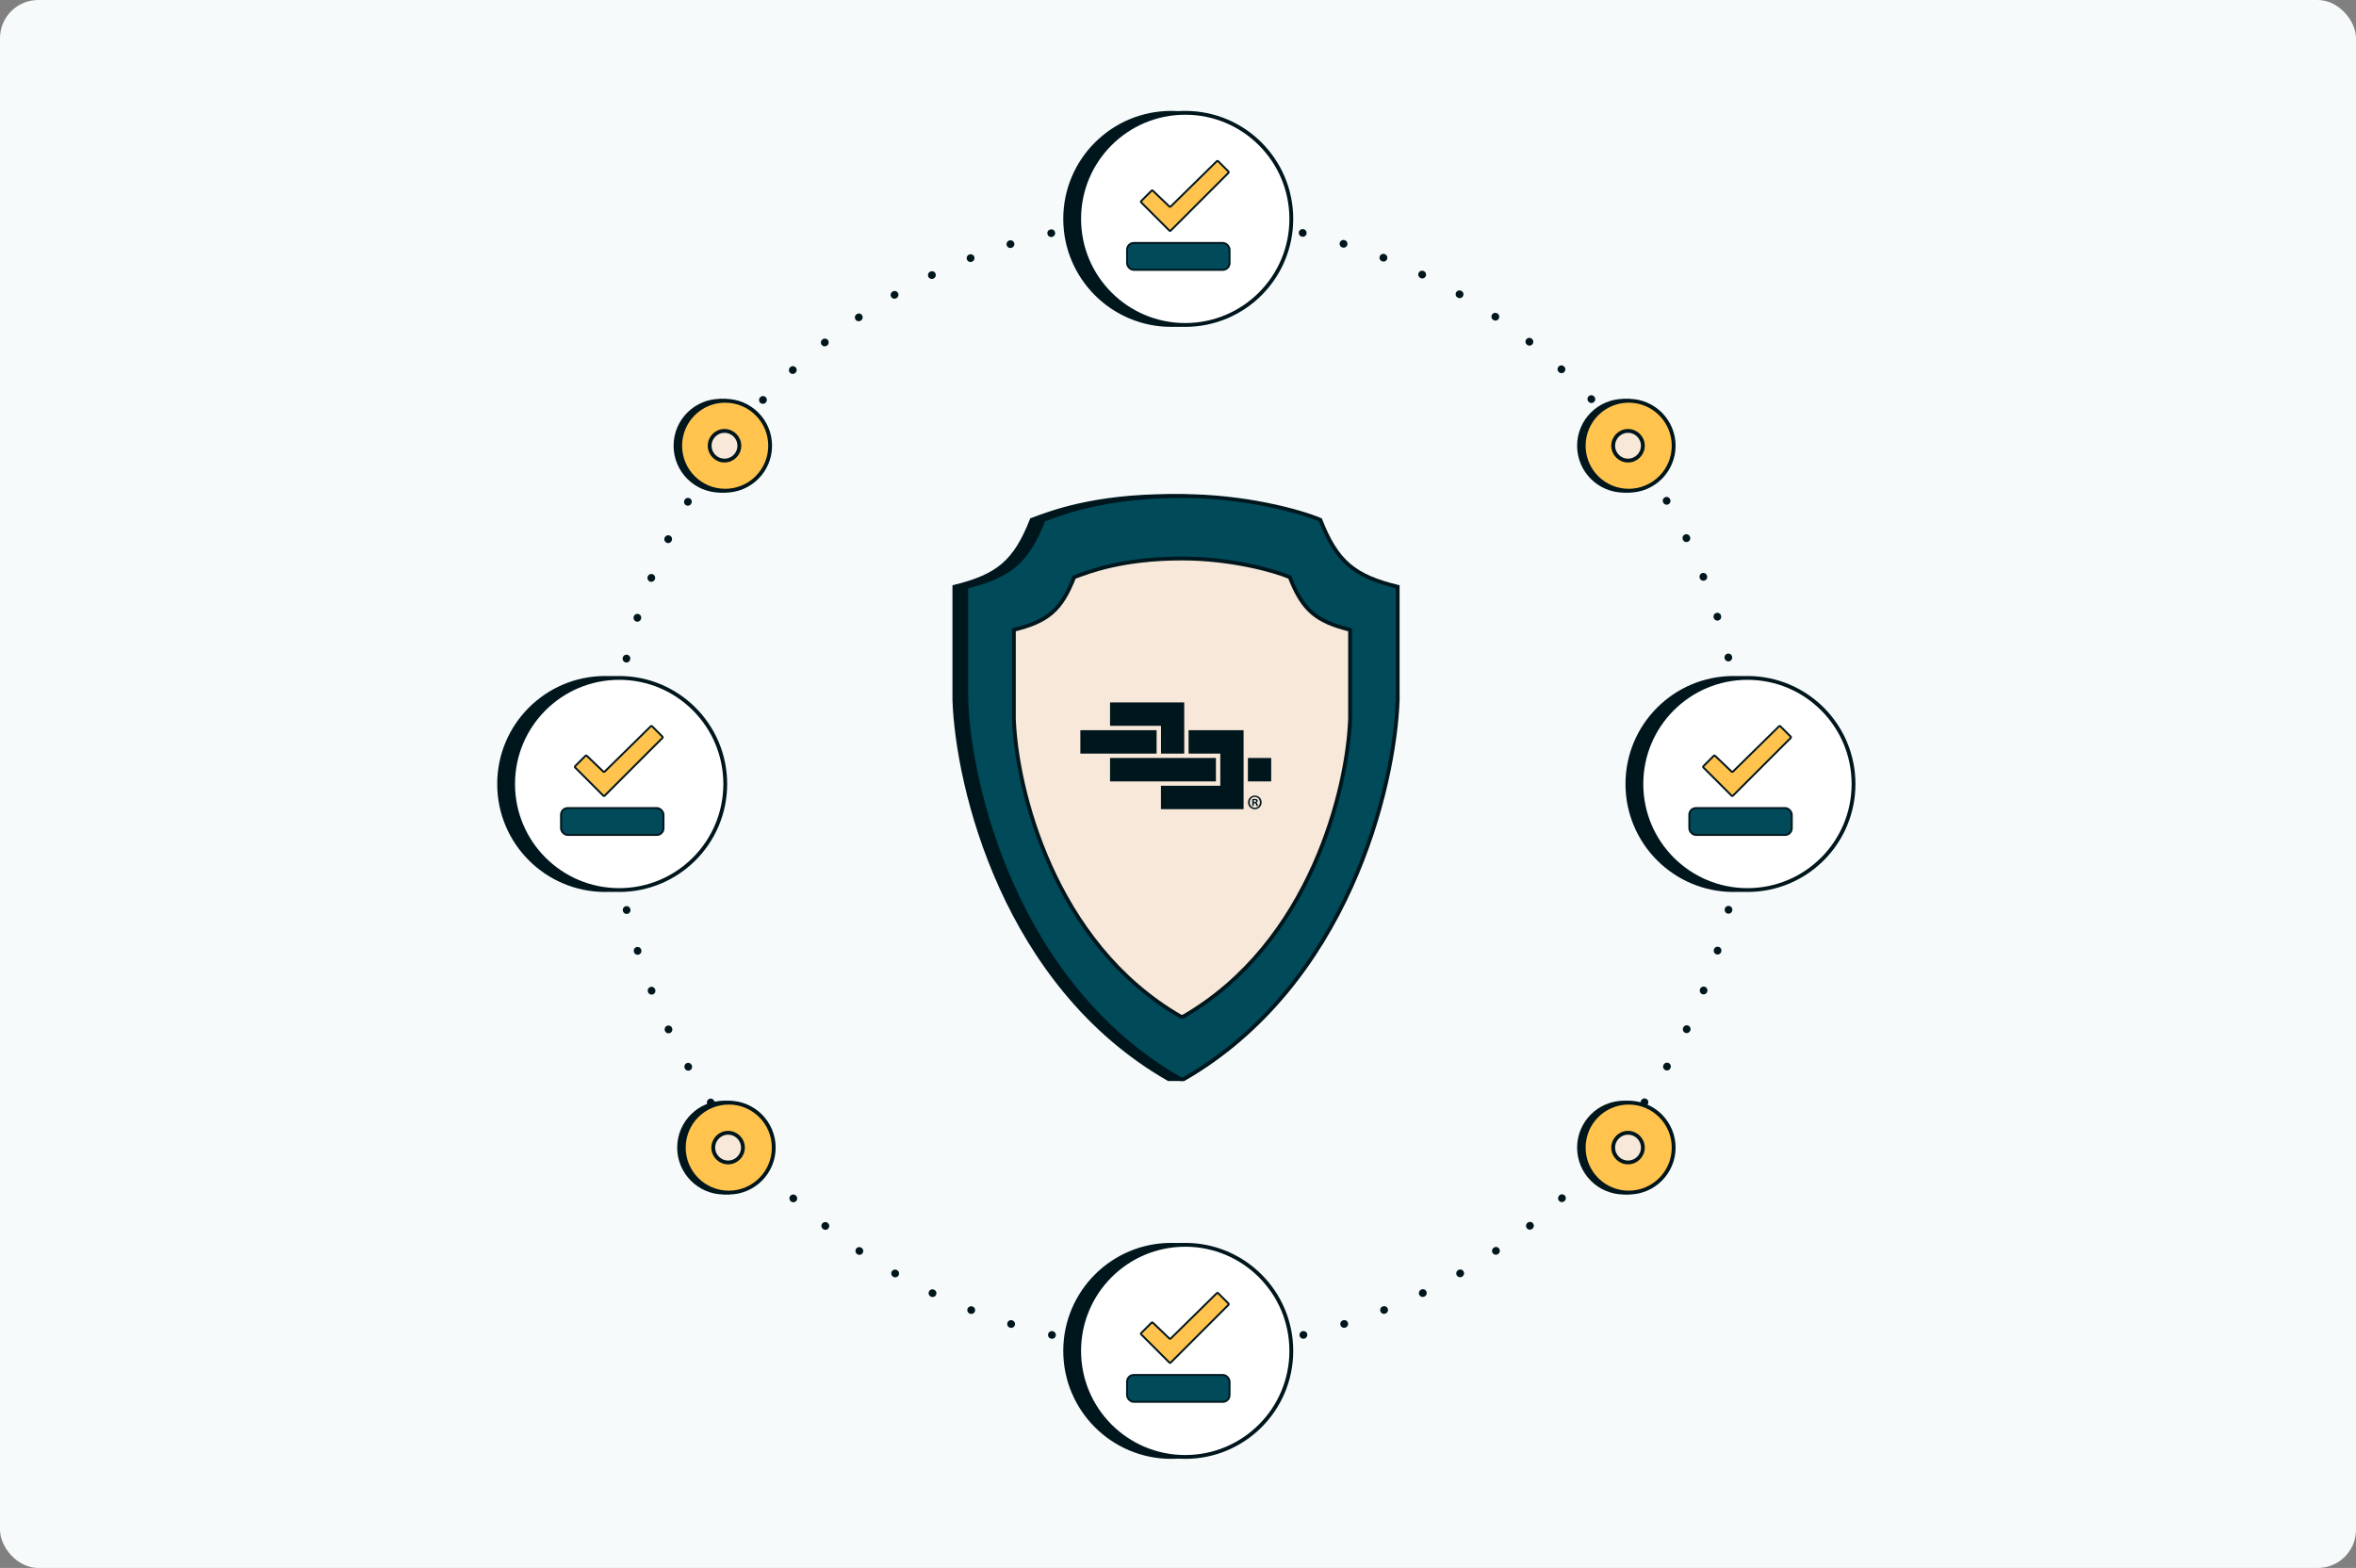<svg width="616" height="410" viewBox="0 0 616 410" fill="none" xmlns="http://www.w3.org/2000/svg">
<rect x="0" y="0" width="616" height="410" fill="#808080" stroke="none"/>
<rect width="616" height="410" rx="10" fill="#F7FAFB"/>
<circle cx="307.882" cy="205" r="147.765" stroke="#00161D" stroke-width="2" stroke-linecap="round" stroke-dasharray="0.05 11"/>
<circle cx="188.378" cy="116.554" r="11.76" fill="#00161D" stroke="#00161D"/>
<circle cx="189.603" cy="116.554" r="11.76" fill="#FFC34E" stroke="#00161D"/>
<circle cx="189.428" cy="116.554" r="3.879" fill="#F8E8D9" stroke="#00161D"/>
<circle cx="189.319" cy="300.083" r="11.76" fill="#00161D" stroke="#00161D"/>
<circle cx="190.545" cy="300.083" r="11.76" fill="#FFC34E" stroke="#00161D"/>
<circle cx="190.37" cy="300.083" r="3.879" fill="#F8E8D9" stroke="#00161D"/>
<circle cx="424.613" cy="300.083" r="11.76" fill="#00161D" stroke="#00161D"/>
<circle cx="425.839" cy="300.083" r="11.76" fill="#FFC34E" stroke="#00161D"/>
<circle cx="425.664" cy="300.083" r="3.879" fill="#F8E8D9" stroke="#00161D"/>
<circle cx="424.613" cy="116.554" r="11.76" fill="#00161D" stroke="#00161D"/>
<circle cx="425.839" cy="116.554" r="11.76" fill="#FFC34E" stroke="#00161D"/>
<circle cx="425.664" cy="116.554" r="3.879" fill="#F8E8D9" stroke="#00161D"/>
<circle cx="158.235" cy="205" r="27.735" fill="#00161D" stroke="#00161D"/>
<circle cx="161.891" cy="205" r="27.735" fill="white" stroke="#00161D"/>
<path d="M157.783 208.094L150.342 200.654C150.264 200.576 150.264 200.449 150.342 200.371L153.111 197.602C153.188 197.525 153.312 197.524 153.391 197.599L157.784 201.801C157.862 201.876 157.985 201.875 158.062 201.799L170.181 189.88C170.259 189.803 170.385 189.803 170.462 189.881L173.229 192.648C173.307 192.726 173.307 192.852 173.229 192.931L158.066 208.094C157.987 208.172 157.861 208.172 157.783 208.094Z" fill="#FFC34E" stroke="#00161D" stroke-width="0.5"/>
<rect x="146.686" y="211.297" width="26.794" height="7.029" rx="1.75" fill="#004A5A" stroke="#00161D" stroke-width="0.5"/>
<circle cx="453.235" cy="205" r="27.735" fill="#00161D" stroke="#00161D"/>
<circle cx="456.891" cy="205" r="27.735" fill="white" stroke="#00161D"/>
<path d="M452.783 208.094L445.342 200.654C445.264 200.576 445.264 200.449 445.342 200.371L448.111 197.602C448.188 197.525 448.312 197.524 448.391 197.599L452.784 201.801C452.862 201.876 452.985 201.875 453.062 201.799L465.181 189.88C465.259 189.803 465.385 189.803 465.462 189.881L468.229 192.648C468.307 192.726 468.307 192.852 468.229 192.931L453.066 208.094C452.987 208.172 452.861 208.172 452.783 208.094Z" fill="#FFC34E" stroke="#00161D" stroke-width="0.5"/>
<rect x="441.686" y="211.297" width="26.794" height="7.029" rx="1.75" fill="#004A5A" stroke="#00161D" stroke-width="0.5"/>
<circle cx="306.235" cy="353.235" r="27.735" fill="#00161D" stroke="#00161D"/>
<circle cx="309.891" cy="353.235" r="27.735" fill="white" stroke="#00161D"/>
<path d="M305.783 356.33L298.342 348.889C298.264 348.811 298.264 348.684 298.342 348.606L301.111 345.837C301.188 345.761 301.312 345.759 301.391 345.834L305.784 350.036C305.862 350.111 305.985 350.11 306.062 350.034L318.181 338.115C318.259 338.038 318.385 338.038 318.462 338.116L321.229 340.883C321.307 340.961 321.307 341.088 321.229 341.166L306.066 356.33C305.987 356.408 305.861 356.408 305.783 356.33Z" fill="#FFC34E" stroke="#00161D" stroke-width="0.5"/>
<rect x="294.686" y="359.532" width="26.794" height="7.029" rx="1.75" fill="#004A5A" stroke="#00161D" stroke-width="0.5"/>
<circle cx="306.235" cy="57.235" r="27.735" fill="#00161D" stroke="#00161D"/>
<circle cx="309.891" cy="57.235" r="27.735" fill="white" stroke="#00161D"/>
<path d="M305.783 60.33L298.342 52.889C298.264 52.811 298.264 52.684 298.342 52.606L301.111 49.837C301.188 49.761 301.312 49.759 301.391 49.834L305.784 54.036C305.862 54.111 305.985 54.11 306.062 54.034L318.181 42.115C318.259 42.038 318.385 42.038 318.462 42.116L321.229 44.883C321.307 44.961 321.307 45.088 321.229 45.166L306.066 60.33C305.987 60.408 305.861 60.408 305.783 60.33Z" fill="#FFC34E" stroke="#00161D" stroke-width="0.5"/>
<rect x="294.686" y="63.532" width="26.794" height="7.029" rx="1.75" fill="#004A5A" stroke="#00161D" stroke-width="0.5"/>
<path d="M249.529 153.432C260.915 150.629 265.428 146.922 269.755 135.929C274.941 133.985 286.091 129.706 305.928 129.706C322.423 129.706 336.915 133.725 342.101 135.929C346.428 146.922 350.941 150.629 362.327 153.432V182.993C361.549 205.812 352.369 257.595 309.429 282.177L305.539 282.177C262.598 257.595 250.307 205.812 249.529 182.993V153.432Z" fill="#00161D" stroke="#00161D"/>
<path d="M252.641 153.433C264.027 150.629 268.54 146.922 272.867 135.93C278.053 133.985 289.203 129.706 309.04 129.706C325.534 129.706 340.027 133.725 345.213 135.929C349.54 146.922 354.053 150.629 365.438 153.432V182.993C364.66 205.812 352.369 257.595 309.429 282.177L308.651 282.177C265.71 257.595 253.419 205.812 252.641 182.993V153.433Z" fill="#004A5A" stroke="#00161D"/>
<path d="M265.088 164.684C273.961 162.482 277.478 159.569 280.85 150.932C284.891 149.404 293.581 146.042 309.04 146.042C321.894 146.042 333.188 149.2 337.23 150.932C340.602 159.569 344.119 162.481 352.992 164.684V187.91C352.385 205.839 342.807 246.526 309.343 265.84L308.737 265.84C275.272 246.526 265.694 205.839 265.088 187.91V164.684Z" fill="#F8E8D9" stroke="#00161D"/>
<path d="M302.406 190.934H282.471V197.056H302.406V190.934Z" fill="#00161D"/>
<path d="M290.232 183.67V189.792H303.554V197.057H309.628V183.673H290.232V183.67Z" fill="#00161D"/>
<path d="M332.367 198.202H326.28V204.324H332.367V198.202Z" fill="#00161D"/>
<path d="M310.767 190.934V197.056H319.055V205.466H303.541V211.588H325.145V190.937H310.767V190.934Z" fill="#00161D"/>
<path d="M317.919 204.324V198.202H290.232V204.324H317.919Z" fill="#00161D"/>
<path d="M329.861 209.802C329.861 210.811 329.091 211.602 328.09 211.602C327.099 211.602 326.308 210.811 326.308 209.802C326.308 208.816 327.099 208.024 328.09 208.024C329.091 208.024 329.861 208.816 329.861 209.802ZM326.751 209.802C326.751 210.594 327.32 211.223 328.101 211.223C328.86 211.223 329.418 210.594 329.418 209.813C329.418 209.022 328.86 208.382 328.09 208.382C327.32 208.382 326.751 209.022 326.751 209.802ZM327.816 210.735H327.415V208.957C327.573 208.924 327.795 208.903 328.079 208.903C328.406 208.903 328.554 208.957 328.68 209.033C328.775 209.109 328.849 209.249 328.849 209.423C328.849 209.618 328.701 209.77 328.49 209.835V209.857C328.659 209.922 328.754 210.052 328.807 210.29C328.86 210.562 328.891 210.67 328.933 210.735H328.501C328.448 210.67 328.417 210.507 328.364 210.301C328.332 210.106 328.227 210.019 328.006 210.019H327.816V210.735ZM327.826 209.727H328.016C328.237 209.727 328.417 209.651 328.417 209.466C328.417 209.304 328.301 209.195 328.048 209.195C327.942 209.195 327.868 209.206 327.826 209.217V209.727Z" fill="#00161D"/>
</svg>
